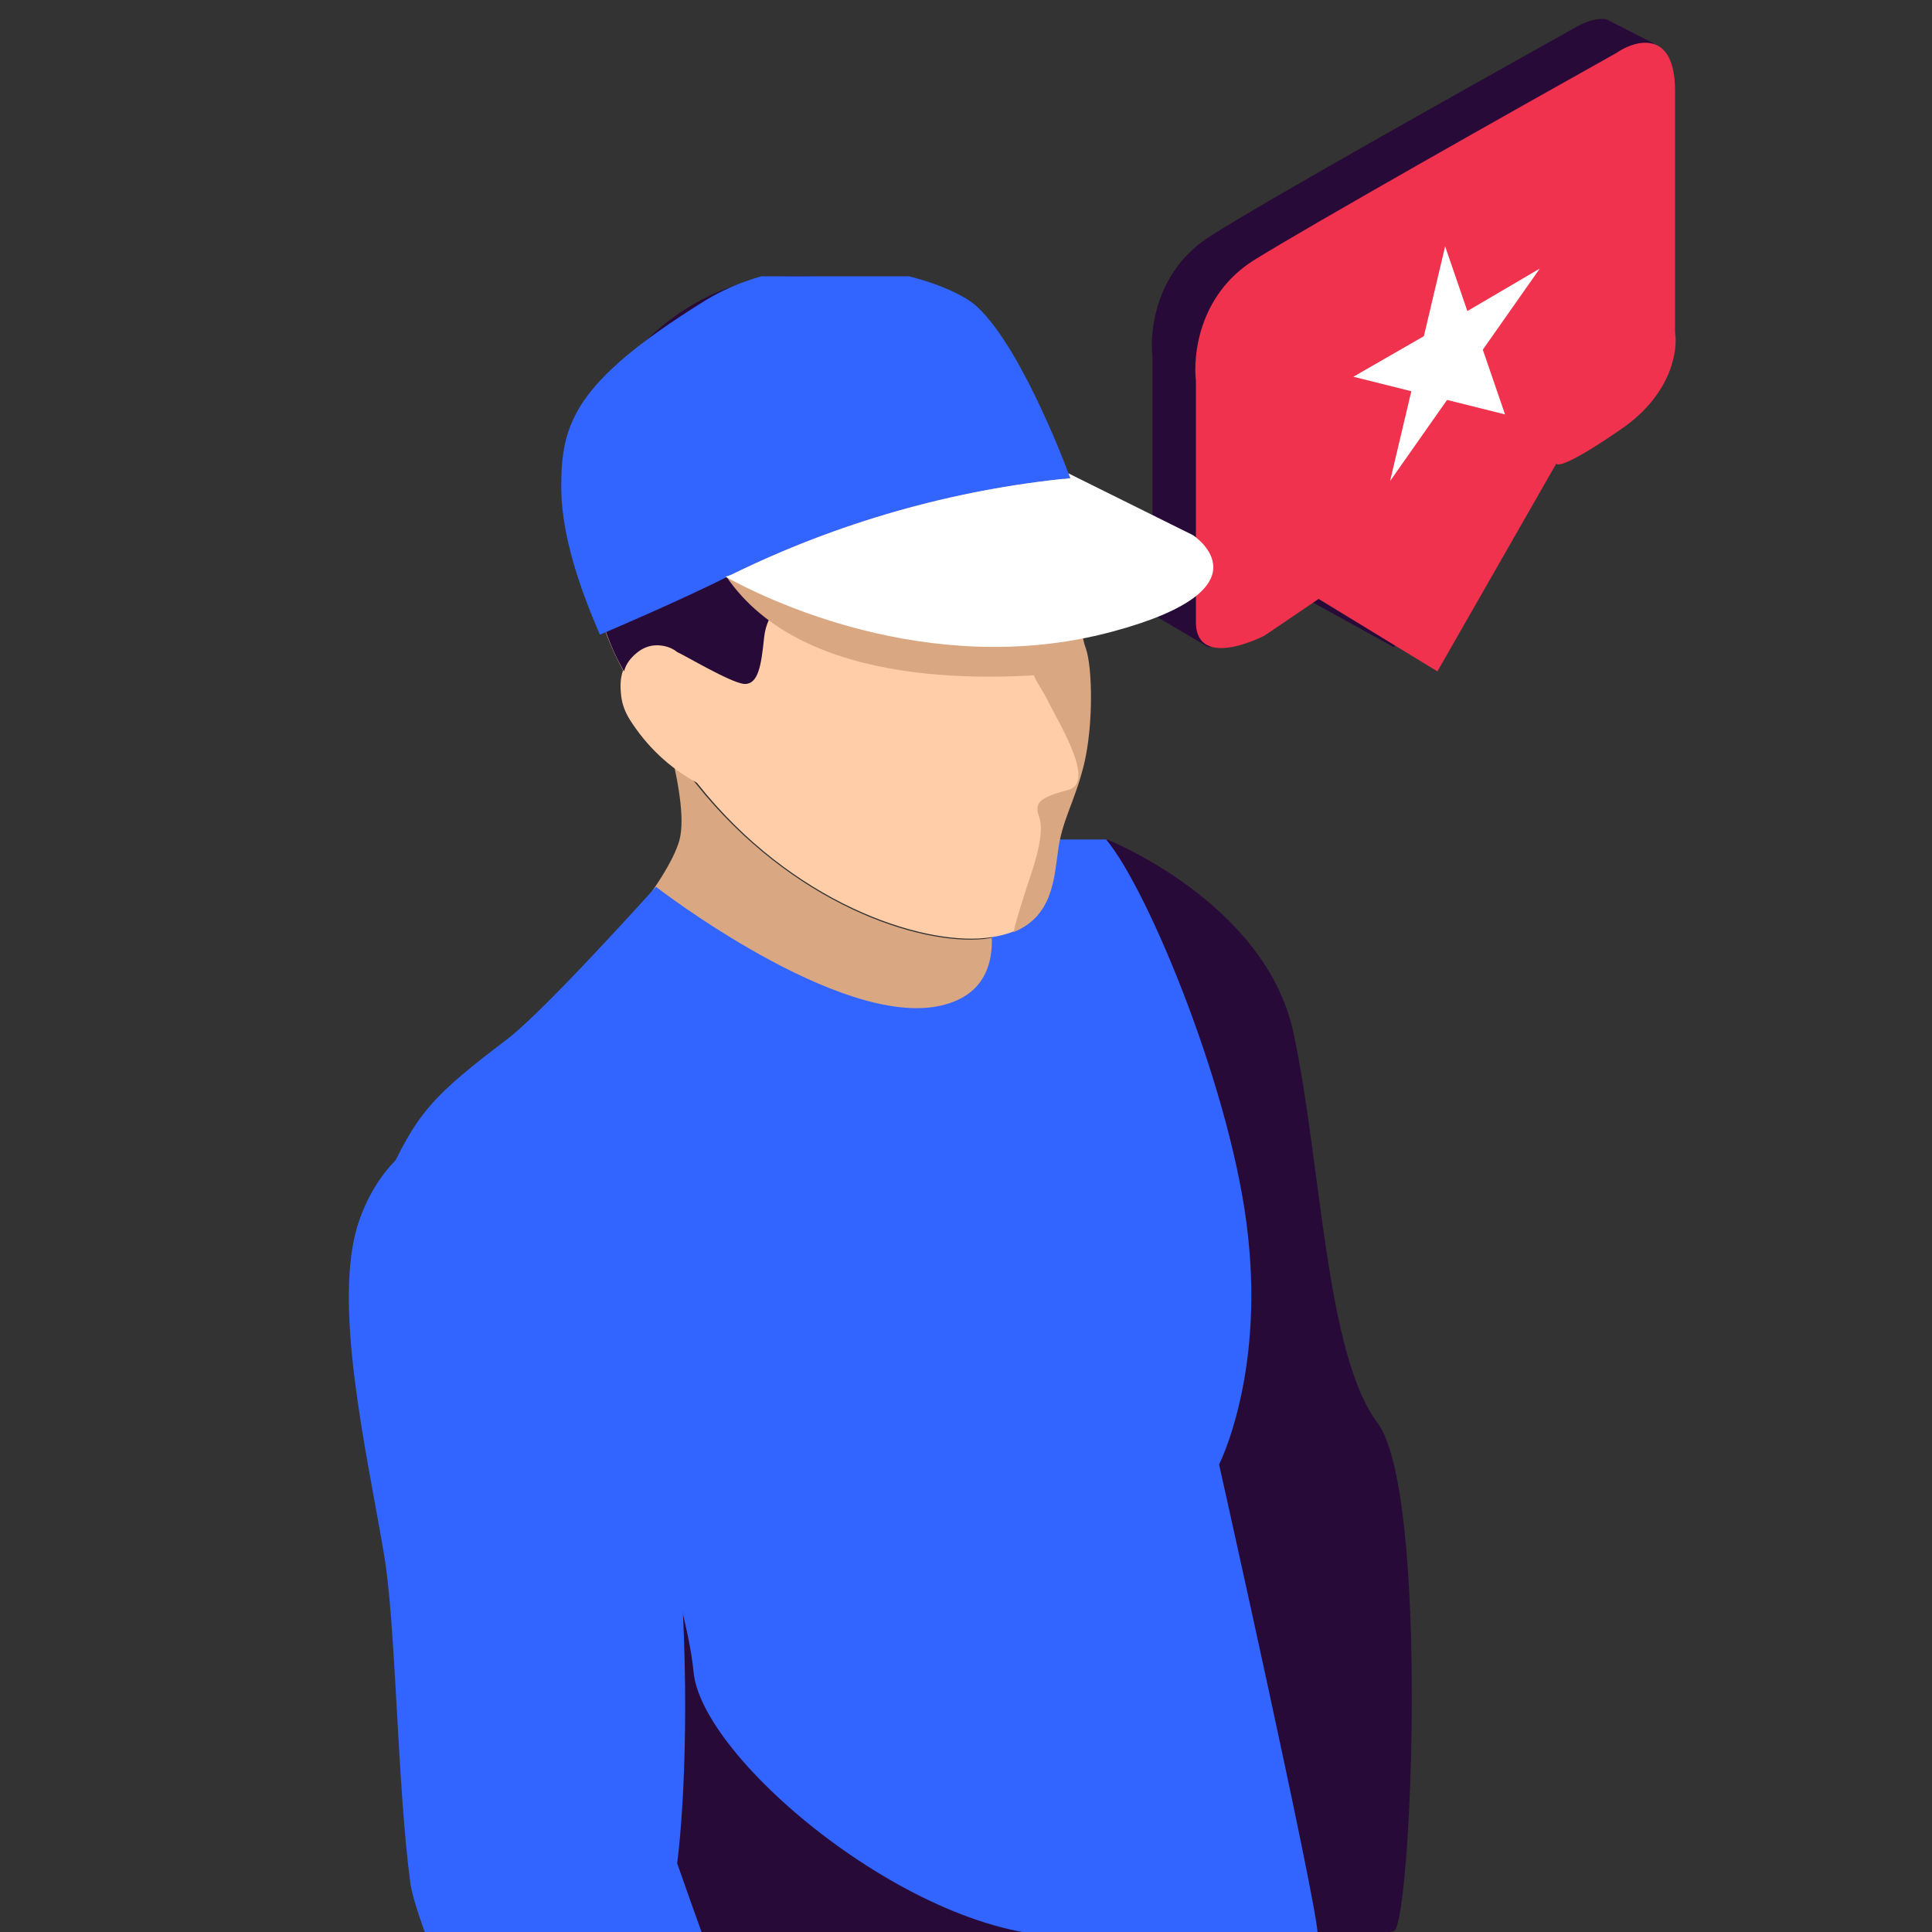 <svg version="1.1" id="prefix__Layer_1" xmlns="http://www.w3.org/2000/svg" xmlns:xlink="http://www.w3.org/1999/xlink" x="0" y="0" viewBox="0 0 200 200" xml:space="preserve"><rect x="0" y="0" width="200" height="200" fill="#333333" stroke="none"/><style></style><path d="M125.2 24.5c-5.6 3.6-6.2 9.8-5.9 12.4v25c0 1 .3 1.7.7 2.1l5.1 3c1.1-.2.4-3.2 1.3-3.7l5.4-3.2 12.5 6.9 12.3-21.5c.2.3 1.7-.1 6.9-3.7 5.1-3.6 5.7-8.1 5.4-9.9 0-5.7 2.3-27.4 2.3-27.4L166.3 2c-1.2-.2-2.5.4-3.5 1-10.2 5.7-32 17.9-37.6 21.5z" fill="#280a38"/><path d="M129.7 27c-5.6 3.6-6.2 9.8-5.9 12.4v25c0 4.1 4.7 2.6 7.1 1.4l5.6-3.8 12.3 7.5L161.1 48c.2.3 1.7-.1 6.9-3.7 5.1-3.6 5.7-8.1 5.4-9.9v-25c0-6.4-4.1-5.3-6.1-3.9-10.2 5.7-32 18-37.6 21.5z" fill="#f0324e"/><path d="M159.4 27.8l-5.9 8.4 2.3 6.7-6-1.5-5.9 8.4 2.2-9.3-6-1.5 7.3-4.2 2.2-9.3 2.3 6.7 7.5-4.4z" fill="#fff"/><defs><path id="prefix__SVGID_00000031891365771353393240000004854908510519646102_" d="M26.6 28.6h126.7V200H26.6z"/></defs><clipPath id="prefix__SVGID_00000057136995579718048020000009459715612781263273_"><use xlink:href="#prefix__SVGID_00000031891365771353393240000004854908510519646102_" overflow="visible"/></clipPath><path d="M69.4 77.6c.8 1.2 1.7 2.4 2.7 3.6 9.9 12.4 23.1 16.7 29.8 16 .7-.1 1.4-.2 2-.4 1.7 7.9 1.9 15.9-3.2 19-18.1 10.7-40.1-14.9-40.1-14.9s8-8.8 9.6-13.5c.8-2.1.1-6.1-.8-9.8z" clip-path="url(#prefix__SVGID_00000057136995579718048020000009459715612781263273_)" fill="#d9a782"/><defs><path id="prefix__SVGID_00000132088760303306770150000013698987449546409636_" d="M26.6 28.6h126.7V200H26.6z"/></defs><clipPath id="prefix__SVGID_00000013187736847796356600000018200805962567926410_"><use xlink:href="#prefix__SVGID_00000132088760303306770150000013698987449546409636_" overflow="visible"/></clipPath><path d="M112.4 88.2l2.2-1.3s16.4 6.5 19.3 20c2.9 13.6 3.3 33.2 8.7 40.4 5.4 7.2 3.5 52 1.7 52.6s-13.4.1-13.4.1l-22.3-80.9 3.8-30.9z" clip-path="url(#prefix__SVGID_00000013187736847796356600000018200805962567926410_)" fill="#280a38"/><defs><path id="prefix__SVGID_00000119091578893184713530000014063449712593973135_" d="M26.6 28.6h126.7V200H26.6z"/></defs><clipPath id="prefix__SVGID_00000124856328710526862350000004936778819915619489_"><use xlink:href="#prefix__SVGID_00000119091578893184713530000014063449712593973135_" overflow="visible"/></clipPath><path d="M47.7 139.3c-1.6-7.8-9.6-12.9-7.9-16.7 3.3-7.4 4.9-9.1 12.8-15.1 3.9-3 15.3-15.7 15.3-15.7s19 14.7 29.5 12.3c10.5-2.4 2.1-17.2 2.1-17.2h15c4.4 5.2 13.2 26.6 14.7 41.1 1.6 14.6-3 23.6-3 23.6s9.9 44.3 10.2 48.5c0 0-6.8 12.8-27.7 20.6-32.7 12.3-54.1 0-54.1 0 2-9 2.4-25.2 1.8-31.4-.3-6.1-5.2-32.6-8.7-50z" clip-path="url(#prefix__SVGID_00000124856328710526862350000004936778819915619489_)" fill="#3264ff"/><defs><path id="prefix__SVGID_00000128458981715716238990000011380575437170778301_" d="M26.6 28.6h126.7V200H26.6z"/></defs><clipPath id="prefix__SVGID_00000134222701248623714980000005288585452966295438_"><use xlink:href="#prefix__SVGID_00000128458981715716238990000011380575437170778301_" overflow="visible"/></clipPath><path d="M54.9 220.7c2-9 2.4-25.2 1.8-31.4-.5-5.9-5.1-30.4-8.5-47.7L62 140s8.9 23.6 9.8 33.1 24.9 29.1 40.6 27.2c5.9-.7 18 4.5 18 4.5-7.6 8.3-15.1 14-25.7 17.9-32.7 12.2-49.8-2-49.8-2-.3-5.5-1.2 5.5 0 0z" clip-path="url(#prefix__SVGID_00000134222701248623714980000005288585452966295438_)" fill="#280a38"/><g><defs><path id="prefix__SVGID_00000087373669121731937770000009696862452678895545_" d="M26.6 28.6h126.7V200H26.6z"/></defs><clipPath id="prefix__SVGID_00000060724509347165540190000003767093802145014182_"><use xlink:href="#prefix__SVGID_00000087373669121731937770000009696862452678895545_" overflow="visible"/></clipPath><path d="M60.9 49.5c1.2-10.2 11.2-16.6 19.9-18.1s22.2 4 27 12.5c1.8 4 3.2 8.1 4.3 12.3.8 3.4.7 3.5.3 5.5-.4 2-.8 3.5-.1 5.4.7 2 .8 8-.2 12.1-1 4-2.3 5.7-2.7 9.1-.5 3.4-.6 8.1-7.4 8.8-6.7.7-20-3.6-29.8-16l-.1-.1c-2.8-1.5-5.2-3.8-6.9-6.5-.5-.8-.8-1.6-.9-2.5s-.1-1.8.2-2.6c-3.3-6.1-4.5-13.1-3.6-19.9z" clip-path="url(#prefix__SVGID_00000060724509347165540190000003767093802145014182_)" fill="#ffcda8"/></g><g><defs><path id="prefix__SVGID_00000029759873600513163430000011846619775296261515_" d="M26.6 28.6h126.7V200H26.6z"/></defs><clipPath id="prefix__SVGID_00000070089786362194900180000011222781012159378105_"><use xlink:href="#prefix__SVGID_00000029759873600513163430000011846619775296261515_" overflow="visible"/></clipPath><path d="M66.7 35.4c8.7-8.4 18.1-8.1 28.3-4.2s13 10.9 13.3 13.4 1.1 2.9 1.1 2.9c-.3 2.5-1.3 5.9-4.3 6.4-4.9.9-17.6-3-20.8 2.8s-4.9 6.5-5.2 9.3c-.3 2.9-.6 4.9-2.1 4.8-1.5-.2-6-2.9-6.9-3.3-.6-.5-1.4-.7-2.1-.7-.8 0-1.5.3-2.1.8s-1.1 1.1-1.3 1.9c-1-1.7-1.7-3.5-2.3-5.3-.1-.4-.3-.8-.5-1.2-2.1-4.6-2.7-9.7-1.8-14.6.8-4.9 3.2-9.4 6.7-13z" clip-path="url(#prefix__SVGID_00000070089786362194900180000011222781012159378105_)" fill="#280a38"/></g><g><defs><path id="prefix__SVGID_00000107563650273941948230000006216759853088752820_" d="M26.6 28.6h126.7V200H26.6z"/></defs><clipPath id="prefix__SVGID_00000011754189170409305440000014781138753618124448_"><use xlink:href="#prefix__SVGID_00000107563650273941948230000006216759853088752820_" overflow="visible"/></clipPath><path d="M106.8 90.3c1.7-5.2.6-5.7.6-6.4 0-.7 0-1.3 3.1-2.1 3.1-.7-1-7.1-2.1-9.4-1.2-2.3-1.8-2.2-1.5-5.2.2-2.1 3.6-4.7 5.7-6.2l-.1.7c-.4 2-.8 3.5-.1 5.4.7 2 .8 8-.2 12.1-1 4-2.3 5.7-2.7 9.1-.4 2.8-.6 6.6-4.6 8.2.4-1.6 1.1-3.8 1.9-6.2z" clip-path="url(#prefix__SVGID_00000011754189170409305440000014781138753618124448_)" fill="#d9a782"/></g><g><defs><path id="prefix__SVGID_00000074421102069756678090000015924508714556109196_" d="M26.6 28.6h126.7V200H26.6z"/></defs><clipPath id="prefix__SVGID_00000069398355768022615270000001356789869209132429_"><use xlink:href="#prefix__SVGID_00000074421102069756678090000015924508714556109196_" overflow="visible"/></clipPath><path d="M97.3 34.7c4.5 2.2 8.4 5.4 10.5 9.3 1.8 4 3.2 8.1 4.3 12.3.8 3.4.7 3.5.3 5.5s-.8 3.5-.1 5.4c.2.7.3 1.5.4 2.2-9.9 1.2-29.5 2-37.5-9.7-7.9-11.5 10.9-20.7 22.1-25z" clip-path="url(#prefix__SVGID_00000069398355768022615270000001356789869209132429_)" fill="#d9a782"/></g><g><defs><path id="prefix__SVGID_00000044158555473159247910000008161403130951078305_" d="M26.6 28.6h126.7V200H26.6z"/></defs><clipPath id="prefix__SVGID_00000018223582582754417200000001323130088635918774_"><use xlink:href="#prefix__SVGID_00000044158555473159247910000008161403130951078305_" overflow="visible"/></clipPath><path d="M62.1 65.7s8.3-3.5 13.6-6.2c11-5.4 22.9-8.8 35.1-10 0 0-4.8-13.2-9.6-17.7-3.1-3-17.6-7.4-28.5-.5-13.3 8.3-14.6 12.6-14.6 19.1 0 4.1 1.3 9.1 4 15.3z" clip-path="url(#prefix__SVGID_00000018223582582754417200000001323130088635918774_)" fill="#3264ff"/></g><g><defs><path id="prefix__SVGID_00000053509318983411111860000009606046722918523295_" d="M26.6 28.6h126.7V200H26.6z"/></defs><clipPath id="prefix__SVGID_00000160158447900694489300000009609142101051481018_"><use xlink:href="#prefix__SVGID_00000053509318983411111860000009606046722918523295_" overflow="visible"/></clipPath><path d="M75.7 59.5c11-5.4 22.9-8.8 35.1-10l-.2-.5 12.9 6.4s8.4 5.5-8.4 10c-19.1 5.1-36.4-3.7-40-5.7l.6-.2z" clip-path="url(#prefix__SVGID_00000160158447900694489300000009609142101051481018_)" fill="#fff"/></g><g><defs><path id="prefix__SVGID_00000122001608396134059820000003315940146517818515_" d="M26.6 28.6h126.7V200H26.6z"/></defs><clipPath id="prefix__SVGID_00000000933375682769675490000017113201477689211834_"><use xlink:href="#prefix__SVGID_00000122001608396134059820000003315940146517818515_" overflow="visible"/></clipPath><path d="M83.8 227.2H70.1l-14.6-5.7-6.8-11.1c-1.8-2.5-5.7-12.2-6.2-15.3-1.4-10.3-1.5-27.3-2.8-34.5-1.8-10.6-5.4-26.1-2.5-34.3 3.8-10.7 15-14.1 23.8-1.1 10.8 16.1 10.8 54.4 9.1 67.7 0-.1 8.7 25.4 13.7 34.3z" clip-path="url(#prefix__SVGID_00000000933375682769675490000017113201477689211834_)" fill="#3264ff"/></g></svg>